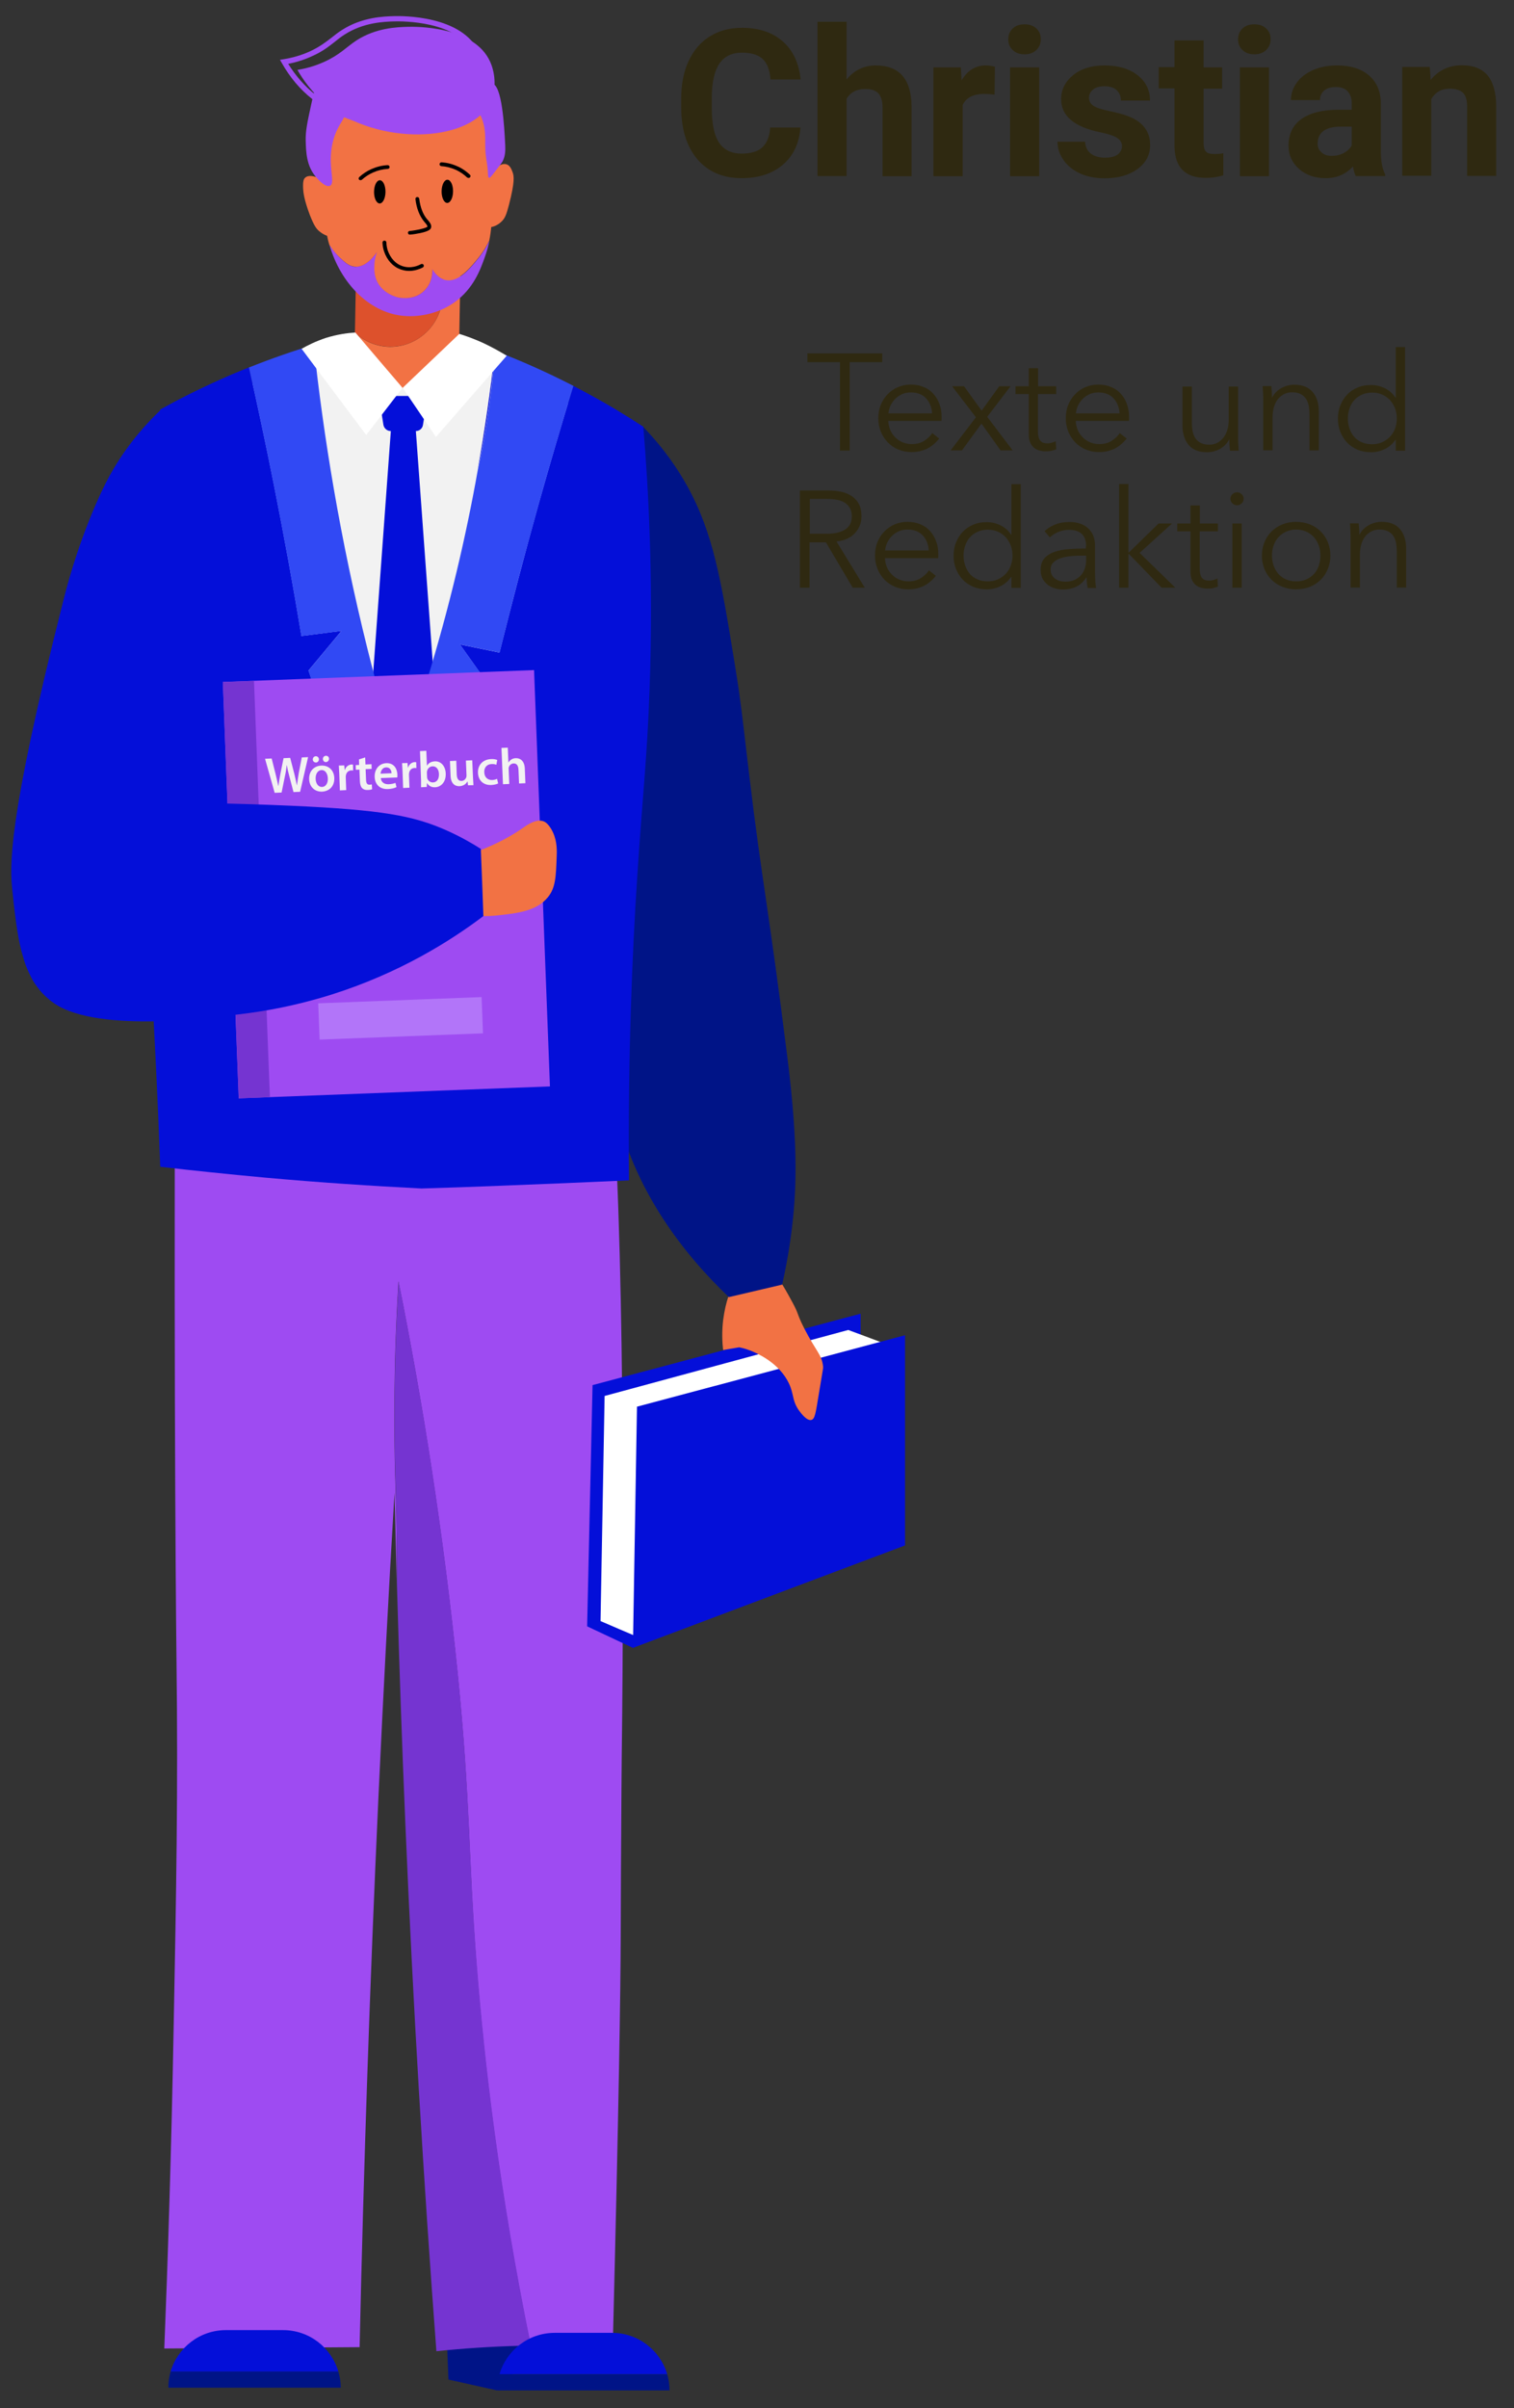 <?xml version="1.0" encoding="utf-8"?>
<!-- Generator: Adobe Illustrator 25.2.3, SVG Export Plug-In . SVG Version: 6.00 Build 0)  -->
<!DOCTYPE svg PUBLIC "-//W3C//DTD SVG 1.1//EN" "http://www.w3.org/Graphics/SVG/1.1/DTD/svg11.dtd">
<svg version="1.1" id="Chris" xmlns:x="http://ns.adobe.com/Extensibility/1.0/" xmlns:i="http://ns.adobe.com/AdobeIllustrator/10.0/" xmlns:graph="http://ns.adobe.com/Graphs/1.0/"
	 xmlns="http://www.w3.org/2000/svg" xmlns:xlink="http://www.w3.org/1999/xlink" x="0px" y="0px" viewBox="0 0 1005.4 1598.2"
	 style="enable-background:new 0 0 1005.4 1598.2;" xml:space="preserve">
<rect x="0" y="0" width="1005.4" height="1598.2" fill="#333333" stroke="none"/>
<style type="text/css">
	.st0{fill:#001487;}
	.st1{fill:#9E4BF2;}
	.st2{fill:#7534D1;}
	.st3{fill:#040FD9;}
	.st4{fill:#FFFFFF;}
	.st5{fill:#F27244;}
	.st6{fill:#DD512C;}
	.st7{fill:#F2F2F2;}
	.st8{fill:#3149F4;}
	.st9{fill:#B275F9;}
	.st10{enable-background:new    ;}
	.st11{fill:#2F2911;}
</style>
<g>
	<g>
		<path class="st0" d="M330,1586.5c-10.7-2.4-21.5-4.8-32.2-7.2c-0.6-14.9-1.2-29.8-1.8-44.7c19.7,8.9,39.4,17.9,59,26.8
			C346.7,1569.8,338.3,1578.2,330,1586.5z"/>
		<g>
			<path class="st1" d="M406.9,1557.9c4.1-162.7,5.2-237.1,5.3-273.1c0-9.7,0.3-77,0.5-98.6c0.1-12.5,0.2-25.5,0.4-39.7
				c0,0,2.7-231.1-3.5-369.4c-0.6-12.7-1.7-33.9-6.1-61.1c-4.1-25.1-7.6-46.8-17.2-74c-6.3-17.8-11.7-27.8-15.8-48.5
				c-2.8-14.4-3.6-26.5-3.8-34.6c-22.6,10-59.8,23.1-107.3,25c-55.6,2.3-99.2-11.7-123.4-21.5c-2.5,7.1-7.1,20.5-11.1,37.8
				c-8.3,36-8.5,64.7-8.6,76.7c-1,267.9,0.9,424.8,0.9,424.8c1.1,87-0.2,155.8-1.8,239.7c-1.6,88.2-4.1,162.6-6.3,217.3
				c43.2-0.3,86.5-0.6,129.7-0.9c2.7-119.5,6.8-241.2,12.5-364.9c3.2-68.1,6.7-135.4,10.7-202.1c0.5,20.3,1,40.7,1.5,61.2
				c0.1-22,0-42.4-0.7-60.3c-0.3-9.7-1.9-49.9,0-103.7c0.6-16,1.3-29,1.8-37.6c16,79.6,29.8,166.9,39.4,261.2
				c8.4,83.4,7,122.5,12.5,193.2c5,63.6,14.8,149.2,35.9,252.1c10.3,0,20.8,0.1,31.5,0.3C391.7,1557.4,399.4,1557.6,406.9,1557.9z"
				/>
			<path class="st2" d="M304.1,1111.6c-9.5-94.3-23.4-181.6-39.4-261.2c-0.5,8.5-1.2,21.6-1.8,37.6c-1.9,53.8-0.3,94,0,103.7
				c0.6,17.9,0.8,38.3,0.7,60.3c1.5,52.4,3.3,105.3,5.6,158.8c5.1,119.5,12,236.1,20.6,349.7c17.2-1.8,35.7-3.1,55.5-3.6
				c2.4-0.1,4.9-0.1,7.3-0.1c-21.1-102.9-30.9-188.5-35.9-252.1C311.1,1234.1,312.5,1195,304.1,1111.6z"/>
		</g>
		<g>
			<path class="st3" d="M188,1546.5h-38c-17.4,0-32,11.6-36.7,27.5h111.4C220,1558.1,205.4,1546.5,188,1546.5z"/>
			<path class="st0" d="M111.8,1584.7h114.5v0c0-3.7-0.6-7.3-1.6-10.7H113.3C112.3,1577.4,111.8,1581,111.8,1584.7L111.8,1584.7z"/>
		</g>
		<g>
			<path class="st3" d="M368.4,1548.3h38c17.4,0,32,11.6,36.7,27.5H331.7C336.3,1559.9,351,1548.3,368.4,1548.3z"/>
			<path class="st0" d="M444.6,1586.5H330.1v0c0-3.7,0.6-7.3,1.6-10.7h111.4C444.1,1579.2,444.6,1582.8,444.6,1586.5L444.6,1586.5z"
				/>
		</g>
	</g>
	<g>
		<path class="st3" d="M393.5,919.3c-1.2,53.4-2.4,106.7-3.6,160.1c60.5-22.7,121-45.3,181.6-68c0-46.5,0-93,0-139.5
			C512.1,887.7,452.8,903.5,393.5,919.3z"/>
		<path class="st3" d="M389.9,1079.4c10.1,4.8,20.3,9.5,30.4,14.3c4.2-3,8.3-6,12.5-8.9c-8.3-5.4-16.7-10.7-25-16.1
			C401.8,1072.2,395.9,1075.8,389.9,1079.4z"/>
		<path class="st4" d="M401.5,926.5c-0.9,49.8-1.8,99.6-2.7,149.4c8.3,3.6,16.7,7.2,25,10.7c51.9-22.7,103.7-45.3,155.6-68
			c4.2-41.7,8.3-83.5,12.5-125.2c-9.5-3.6-19.1-7.2-28.6-10.7C509.5,897.2,455.5,911.9,401.5,926.5z"/>
		<path class="st3" d="M423,933.6c-0.9,53.4-1.8,106.7-2.7,160.1c60.2-22.7,120.4-45.3,180.7-68c0-46.5,0-93,0-139.5
			C541.7,902,482.3,917.8,423,933.6z"/>
	</g>
	<g>
		<path class="st5" d="M526.4,864.7c4.2,7.7,2.6,7,7.7,17c8,15.6,11.7,17.3,12.5,25.4c0.1,1.2,0,0.6-2.9,18.4
			c-2,12.2-2.5,16.3-4.9,16.9c-3,0.8-6.9-4.5-8.1-6.1c-4.2-5.8-3.6-9.6-5.7-15.5c-5.3-14.5-20.1-21.5-23.4-23
			c-4.4-2.1-8.2-3.1-10.7-3.6c-3.6,0.6-7.2,1.2-10.7,1.8c-0.6-5.2-0.9-11.9,0-19.7c0.8-6.3,2.1-11.8,3.6-16.1
			c0.5-2.3,1.6-5.8,4.2-9.5c0.7-1,8.2-11,17-10.3C513.7,841.3,519.2,851.4,526.4,864.7z"/>
		<path class="st0" d="M426.6,282.8c14.9,15.3,24.1,29.6,29.6,39.5c17.5,31.4,22.7,63,31.4,116.4c1.6,9.7,3.2,20.5,3.3,21.4
			c2.5,17.9,4,32.6,6.8,55.6c8.4,70.6,12.3,83.4,25.2,186.3c7.6,60.9,5.9,90,2.6,116.3c-1.9,14.5-4.3,26.4-6.1,34.3
			c-11.8,2.8-23.6,5.5-35.4,8.3c-29.2-27.9-63.2-70.1-75.8-127.7c-5-23.1-4.8-40.3-4.9-51.9c-1.2-171.2-73.6-263.8-22-350.8
			C388.1,318.8,401.2,300.5,426.6,282.8z"/>
	</g>
	<g>
		<path class="st5" d="M293.9,196.1l1.2-65.5c7,6.5,11.3,15.7,11.1,26l-1.5,82.1c-0.3,19.1-16.1,34.4-35.2,34
			c-19.1-0.3-34.4-16.1-34-35.2l0.3-16.6c6,5.6,14,9.1,22.9,9.3C277.7,230.4,293.5,215.2,293.9,196.1z"/>
		<path class="st6" d="M272.1,121.3c8.9,0.2,16.9,3.7,22.9,9.3l-1.2,65.5c-0.3,19.1-16.1,34.4-35.2,34c-8.9-0.2-16.9-3.7-22.9-9.3
			l1.2-65.5C237.2,136.2,253,120.9,272.1,121.3z"/>
	</g>
	<g>
		<path class="st5" d="M333.2,146.9c2.2-2.2,3.1-4.5,4.8-11c4-15.5,3.3-19.1,2.4-21.6c-0.7-1.8-1.6-4.4-3.9-5.2
			c-2.6-0.9-6,0.7-8.7,4c0.7-1.8,12.6-32.8-6.7-58.8c-20.1-27-54.8-22.9-59.1-22.3c-4.2,0.6-33.2,5-48.3,32.2
			c-13.8,24.9-5.2,49.6-3.9,53.3c-0.7-0.2-4.8-1.7-7.1,0.4c-1.1,0.9-1.6,2.5-1.4,7.2c0.1,2.2,0.5,7.2,4.5,17.7
			c2.7,6.8,4.1,8.8,5.9,10.4c2,1.8,4.1,2.8,5.5,3.3c0.4,2,0.9,4.1,1.5,6c1.7,2.8,4.1,6,7.5,9c3.1,2.8,5.5,5,8.9,5.4
			c8.2,1,14.7-9,15.2-9.8c-0.8,2-1.7,5.1-1.8,8.9c-0.1,2.4-0.2,6.5,1.8,10.7c4.1,8.6,13.9,10.7,14.3,10.7c2.4,0.5,10.7,1.6,17-4.5
			c5.8-5.6,5.4-13.1,5.4-14.3c1.7,2.7,4.6,6.3,8.9,7.2c8.5,1.7,16.5-8.2,21.5-14.3c2.2-2.7,5-6.6,7.5-11.8c0.7-3.4,1.1-6.5,1.3-9
			C328.1,150.4,330.8,149.3,333.2,146.9z"/>
		<path class="st1" d="M296,185.9c-4.3-0.9-7.2-4.4-8.9-7.2c0.1,1.2,0.4,8.7-5.4,14.3c-6.2,6.1-14.6,4.9-17,4.5
			c-0.4-0.1-10.2-2.1-14.3-10.7c-2-4.2-1.9-8.3-1.8-10.7c0.1-3.8,1-6.9,1.8-8.9c-0.5,0.8-7,10.8-15.2,9.8c-3.4-0.4-5.9-2.6-8.9-5.4
			c-3.3-3-5.7-6.2-7.5-9c7.5,25.8,26.4,44.3,47.8,46.9c10.5,1.3,24.1-0.9,35.4-9c12.5-9,17.1-21.8,19.9-29.7c1.4-3.9,2.4-7.6,3.1-11
			c-2.5,5.2-5.3,9.1-7.5,11.8C312.5,177.8,304.5,187.6,296,185.9z"/>
	</g>
	<g>
		<ellipse transform="matrix(9.353491e-03 -1 1 9.353491e-03 167.281 422.807)" cx="297" cy="127" rx="7.7" ry="3.8"/>
		<path d="M311.2,118.1c0.3,0,0.7-0.1,0.9-0.4c0.5-0.5,0.5-1.3-0.1-1.8c-2.4-2.2-5-4.1-8-5.4c-3.4-1.6-7-2.5-10.7-2.8
			c-0.8,0-1.3,0.5-1.4,1.2c-0.1,0.7,0.5,1.3,1.2,1.4c3.4,0.2,6.7,1.1,9.8,2.5c2.7,1.3,5.1,2.9,7.3,5
			C310.6,118,310.9,118.1,311.2,118.1z"/>
	</g>
	<g>
		<ellipse transform="matrix(9.353491e-03 -1 1 9.353491e-03 122.43 378.345)" cx="252.2" cy="127.4" rx="7.7" ry="3.8"/>
		<path d="M239.4,119.6c0.3,0,0.6-0.1,0.9-0.3c2.2-2,4.7-3.6,7.4-4.8c3.1-1.4,6.4-2.2,9.8-2.4c0.7,0,1.3-0.6,1.2-1.3
			c0-0.7-0.6-1.2-1.3-1.2c-3.7,0.2-7.3,1.1-10.7,2.6c-3,1.3-5.7,3.1-8.1,5.3c-0.5,0.5-0.6,1.3-0.1,1.8
			C238.7,119.4,239.1,119.6,239.4,119.6z"/>
	</g>
	<path d="M267,179.1c-0.3-0.1-0.7-0.2-1-0.3c-5-1.8-8.9-6-10.9-11.8c-0.7-1.9-1-4-1.1-6c0-0.7,0.5-1.3,1.3-1.3
		c0.7,0,1.3,0.5,1.3,1.3c0,1.8,0.4,3.6,0.9,5.3c1.8,5,5.1,8.7,9.4,10.2c6,2.2,11.2-0.4,12.7-1.2c0.6-0.3,1.4-0.1,1.7,0.5
		c0.3,0.6,0.1,1.4-0.5,1.7C279.2,178.3,273.5,181.1,267,179.1z"/>
	<path class="st1" d="M317.5,71.4c0.1,4.4,1.8,3.9,3.6,10.7c2.1,8.4,0.3,13.1,1.8,23.3c0.3,1.8,0.5,2.7,0.8,5.2
		c0.5,4.8,0.2,7.1,1,7.4c0.6,0.2,1.4-0.7,3.6-3.6c3.4-4.3,5-6.5,5.4-7.2c2-3.8,1.9-7.6,1.8-10.7c-0.6-12.5-2.1-40.6-8.9-41.1
		C322.5,55,317.2,63.8,317.5,71.4z"/>
	<path class="st1" d="M229.8,69.7c1.7,8.5-5.7,11.2-8.9,25c-3.6,15.4,2.2,26.9-1.8,28.6c-3,1.3-7.9-4.2-8.9-5.4
		c-6.9-7.6-7-17.5-7.2-25c-0.1-6.1,1.1-11.8,3.6-23.3c2.6-12.3,4-13.7,5.4-14.3C217.2,53.1,227.9,60.6,229.8,69.7z"/>
	<path class="st1" d="M217.3,69.7c33.8,26.8,92.6,25.2,107.3,0c5.5-9.3,4.4-21,0.9-28.7c-10.8-24.1-50.4-23.3-54.6-23.2
		c-7.5,0.2-21.1,0.7-34,8.9c-6.9,4.5-11.1,9.6-21.5,14.3c-7.2,3.3-13.6,4.7-17.9,5.4C200.8,52.1,206.9,61.5,217.3,69.7z"/>
	<path class="st1" d="M268.2,85.6c-22,0-45-7.3-60.9-19.9l0,0c-8.1-6.4-14.8-14.4-20.1-23.8l-1.3-2.2l2.5-0.4
		c6.1-1,11.9-2.7,17.4-5.2c6.5-3,10.6-6.2,14.5-9.2c2.1-1.7,4.3-3.4,6.8-5c13.3-8.5,27.3-9,34.9-9.2c4.6-0.1,45.1-0.7,56.2,24.2
		c3.4,7.5,5.1,19.9-1,30.3c-5.5,9.3-16.8,16-32.1,18.9C279.7,85.1,274,85.6,268.2,85.6z M209.5,62.9c22.4,17.7,53.8,21.6,75,17.7
		c14.2-2.7,24.7-8.8,29.6-17.2c5.4-9.2,3.8-20.4,0.8-27.1c-10.2-22.8-48.6-22.2-52.9-22.1c-7.2,0.2-20.6,0.7-33.1,8.7
		c-2.4,1.5-4.4,3.1-6.5,4.8c-4.1,3.2-8.2,6.5-15.2,9.6c-5,2.3-10.3,4-15.8,5.1C196.4,50.4,202.4,57.3,209.5,62.9L209.5,62.9z"/>
	<path d="M275.7,155.3c1.1-0.2,2.2-0.4,3.3-0.6c5.7-1.2,6.8-2.4,7.2-3.4c0.7-2-0.9-3.8-2.1-5.3l-0.5-0.5c-2.8-3.4-4.5-7.9-5.2-13.6
		c-0.1-0.7-0.7-1.2-1.4-1.1c-0.7,0-1.2,0.7-1.1,1.4c0.7,6.1,2.7,11.1,5.7,14.8l0.5,0.6c0.8,0.9,1.9,2.2,1.7,2.9c0,0,0,0,0,0
		c0,0-0.8,0.8-5.4,1.8c-2.1,0.4-4.2,0.8-6.4,1c-0.7,0.1-1.2,0.7-1.1,1.3c0.1,0.7,0.7,1.2,1.3,1.1
		C273.5,155.6,274.6,155.5,275.7,155.3z"/>
	<path class="st7" d="M147.5,620.6c21.4,8,48.5,15.8,80.5,19.7c59,7.2,108.1-2,139.5-10.7c7.8-118.1,15.5-236.1,23.3-354.2
		c-25-13.7-50.1-27.4-75.1-41.1c-16.1,7.8-32.2,15.5-48.3,23.3c-18.5-7.8-37-15.5-55.5-23.3c-25.6,11.9-51.3,23.8-76.9,35.8
		C139.2,386.9,143.4,503.7,147.5,620.6z"/>
	<g>
		<path class="st3" d="M276.1,286.1h-16.6c-2.4,0-4.5-1.8-4.9-4.2l-2.1-13.4c-0.5-3,1.9-5.7,4.9-5.7h20.7c3,0,5.3,2.7,4.9,5.7
			l-2.1,13.4C280.6,284.3,278.6,286.1,276.1,286.1z"/>
		<path class="st3" d="M293.8,527.6c-8.8,10.1-17.6,20.3-26.4,30.4c-8.5-10.1-17-20.3-25.5-30.4c6-81.7,11.9-163.4,17.9-245.1h16.1
			L293.8,527.6z"/>
	</g>
	<g>
		<path class="st3" d="M317.1,312.4c6.6-30.2,9.7-56.6,11.3-77.3C325.7,259.3,322,285.2,317.1,312.4z"/>
		<path class="st3" d="M431.4,456.6c2.6-73.6-0.9-133.8-4.2-173.4c-11.5-7.5-24-15.1-37.8-22.5c-2.8-1.5-5.6-3-8.3-4.4
			c-0.1-0.1-0.3-0.1-0.4-0.2c-7.8,25.5-15.5,51.6-23,78.3c-9.4,33.6-18,66.6-26,98.7c-8.8-1.8-17.5-3.6-26.3-5.4
			c6.6,9.3,13.2,18.6,19.8,27.9c-17.3,34.5-34.5,69.5-51.6,105.1c-2.6,5.3-5.1,10.6-7.6,15.9c4.6,70.7,9.2,141.5,13.9,212.2
			c17.2-0.5,34.5-1.1,51.9-1.8c28.8-1.1,57.4-2.3,85.9-3.6c-0.8-84.4,2.3-152.8,5.4-200.3C426.5,529.6,429.7,504.8,431.4,456.6z"/>
		<path class="st8" d="M325.3,455.6c-6.6-9.3-13.2-18.6-19.8-27.9c8.8,1.8,17.5,3.6,26.3,5.4c7.9-32.2,16.6-65.1,26-98.7
			c7.5-26.8,15.2-52.9,23-78.3c-18.3-9.4-35.8-17.1-52-23.2c-0.1,0.7-0.2,1.5-0.3,2.2c-1.6,20.8-4.7,47.2-11.3,77.3
			c-3.8,21.4-8.4,43.7-13.9,66.7c-12.1,50.6-26.5,96.1-41.1,135.9c1.3,20.5,2.7,41,4,61.5c2.5-5.3,5-10.6,7.6-15.9
			C290.8,525.1,308,490.1,325.3,455.6z"/>
	</g>
	<g>
		<path class="st3" d="M204.9,445c7.3-8.8,14.6-17.5,21.9-26.3c-8.9,1.1-17.7,2.3-26.6,3.4c-5.4-32.7-11.5-66.2-18.3-100.4
			c-5.3-26.6-10.8-52.5-16.5-77.9c-3.6,1.5-7.3,2.9-11,4.5c-2.8,1.2-5.7,2.5-8.6,3.8c-14.3,6.4-27.4,13-39.4,19.7
			c-13.6,72.5-16.7,131.8-17,172.6c-0.5,67.3,6.3,106.4,13.4,247.7c1.8,35,2.9,63.7,3.6,82.3c22.7,2.6,46,5,69.8,7.2
			c35.6,3.2,70.2,5.5,103.7,7.2c2.3-54.1,4.6-108.1,6.9-162.2c-12.9-22-25.9-46.3-38.5-72.8C230,514.9,215.8,478.3,204.9,445z"/>
		<path class="st8" d="M244.1,431c-18.3-73.5-29.3-141.7-35.8-202.1c-13.5,4-27.9,9-43,15c5.7,25.4,11.2,51.3,16.5,77.9
			c6.8,34.2,12.9,67.7,18.3,100.4c8.9-1.1,17.7-2.3,26.6-3.4c-7.3,8.8-14.6,17.5-21.9,26.3c10.9,33.3,25.1,69.9,43.4,108.7
			c12.6,26.5,25.6,50.8,38.5,72.8c0.7-16.3,1.4-32.6,2.1-48.9C272.9,533.6,257.5,484.6,244.1,431z"/>
	</g>
	<g>
		
			<rect x="153.2" y="448.7" transform="matrix(0.999 -3.813000e-02 3.813000e-02 0.999 -22.195 10.214)" class="st1" width="206.9" height="276.6"/>
		
			<rect x="211.8" y="664" transform="matrix(0.999 -3.813000e-02 3.813000e-02 0.999 -25.584 10.639)" class="st9" width="108.6" height="24.1"/>
		
			<rect x="153.3" y="452.3" transform="matrix(0.999 -3.813000e-02 3.813000e-02 0.999 -22.398 6.668)" class="st2" width="20.7" height="276.6"/>
		<g>
			<path class="st7" d="M182.4,526.2l-6.4-22.6l4.4-0.2l2.6,10.3c0.7,2.8,1.3,5.6,1.8,7.9l0.1,0c0.3-2.4,0.8-5.1,1.3-8l2.1-10.4
				l4.4-0.2l2.7,10.4c0.7,2.7,1.2,5.2,1.7,7.7l0.1,0c0.3-2.5,0.8-5.2,1.2-8l2-10.4l4.2-0.2l-5.3,23l-4.4,0.2l-2.8-10.6
				c-0.7-2.6-1.2-4.7-1.6-7.2l-0.1,0c-0.3,2.5-0.6,4.7-1.2,7.3l-2.2,10.8L182.4,526.2z"/>
			<path class="st7" d="M222,516.3c0.2,6.1-3.9,8.9-8.1,9.1c-4.6,0.2-8.4-2.9-8.6-8.2c-0.2-5.4,3.2-8.9,8.2-9.1
				C218.4,508,221.8,511.3,222,516.3z M207.7,504.1c0-1.2,0.8-2.1,2-2.2c1.1,0,2,0.8,2.1,2c0,1.1-0.8,2.1-1.9,2.2
				C208.7,506.1,207.7,505.2,207.7,504.1z M209.6,516.9c0.1,3.2,1.8,5.5,4.3,5.4c2.4-0.1,4-2.5,3.8-5.8c-0.1-2.6-1.4-5.5-4.2-5.4
				C210.6,511.3,209.5,514.2,209.6,516.9z M214.4,503.8c0-1.2,0.8-2.1,2-2.2c1.2,0,2.1,0.8,2.1,2c0,1.1-0.8,2.1-2,2.2
				C215.4,505.9,214.5,505,214.4,503.8z"/>
			<path class="st7" d="M225.3,513.4c-0.1-2.2-0.2-3.8-0.3-5.3l3.6-0.1l0.3,3.1l0.1,0c0.7-2.4,2.6-3.6,4.4-3.7c0.4,0,0.6,0,1,0.1
				l0.1,3.9c-0.4-0.1-0.7-0.1-1.2-0.1c-2,0.1-3.3,1.4-3.6,3.3c-0.1,0.4-0.1,0.8-0.1,1.3l0.3,8.5l-4.2,0.2L225.3,513.4z"/>
			<path class="st7" d="M242.5,502.7l0.2,4.7l4-0.2l0.1,3.1l-4,0.2l0.3,7.3c0.1,2,0.7,3,2.2,3c0.7,0,1.2-0.1,1.6-0.2l0.2,3.2
				c-0.6,0.3-1.7,0.5-3,0.5c-1.5,0.1-2.8-0.4-3.6-1.2c-0.9-0.9-1.4-2.4-1.5-4.6l-0.3-7.7l-2.4,0.1l-0.1-3.1l2.3-0.1l-0.1-3.7
				L242.5,502.7z"/>
			<path class="st7" d="M252.9,516.4c0.2,3,2.6,4.2,5.2,4.1c1.9-0.1,3.3-0.4,4.5-0.9l0.7,2.8c-1.4,0.7-3.3,1.2-5.7,1.3
				c-5.3,0.2-8.6-3-8.8-8c-0.2-4.5,2.4-8.9,7.7-9.2c5.4-0.2,7.3,4.1,7.4,7.7c0,0.8,0,1.4-0.1,1.8L252.9,516.4z M260,513.2
				c0-1.5-0.8-4-3.6-3.9c-2.6,0.1-3.5,2.5-3.7,4.2L260,513.2z"/>
			<path class="st7" d="M267.3,511.8c-0.1-2.2-0.2-3.8-0.3-5.3l3.6-0.1l0.3,3.1l0.1,0c0.7-2.4,2.6-3.6,4.4-3.7c0.4,0,0.6,0,1,0.1
				l0.1,3.9c-0.4-0.1-0.7-0.1-1.2-0.1c-2,0.1-3.3,1.4-3.6,3.3c-0.1,0.4-0.1,0.8-0.1,1.3l0.3,8.5l-4.2,0.2L267.3,511.8z"/>
			<path class="st7" d="M279.6,522.5c0-1.1,0-2.9,0-4.6l-0.7-19.4l4.2-0.2l0.4,9.8l0.1,0c0.9-1.6,2.7-2.7,5.2-2.8
				c4-0.2,7,3.1,7.2,8.1c0.2,5.9-3.4,9-7.1,9.1c-2.1,0.1-4-0.7-5.3-2.7l-0.1,0l-0.1,2.5L279.6,522.5z M283.6,515.5
				c0,0.3,0.1,0.7,0.1,1c0.5,1.7,2,2.8,3.8,2.8c2.6-0.1,4.1-2.2,4-5.6c-0.1-2.9-1.6-5.2-4.3-5.1c-1.7,0.1-3.2,1.3-3.6,3.2
				c-0.1,0.3-0.1,0.7-0.1,1.1L283.6,515.5z"/>
			<path class="st7" d="M314.1,516.2c0.1,2,0.2,3.6,0.3,4.9l-3.6,0.1l-0.3-2.5l-0.1,0c-0.7,1.2-2.2,2.9-5.2,3.1c-3,0.1-5.8-1.6-6-7
				l-0.4-9.7l4.2-0.2l0.3,9c0.1,2.7,1,4.5,3.2,4.4c1.7-0.1,2.7-1.3,3.1-2.3c0.1-0.4,0.2-0.8,0.2-1.3l-0.4-9.9l4.2-0.2L314.1,516.2z"
				/>
			<path class="st7" d="M330.8,520c-0.8,0.4-2.5,0.9-4.6,1c-5.2,0.2-8.6-3-8.8-8.1c-0.2-4.9,3-8.9,8.8-9.1c1.5-0.1,3.1,0.2,4,0.6
				l-0.6,3.2c-0.7-0.3-1.7-0.6-3.2-0.5c-3.2,0.1-5,2.5-4.8,5.5c0.1,3.4,2.4,5.2,5.3,5.1c1.4-0.1,2.4-0.4,3.2-0.8L330.8,520z"/>
			<path class="st7" d="M333,496.4l4.2-0.2l0.4,9.8l0.1,0c0.5-0.8,1.2-1.5,2-2c0.8-0.5,1.8-0.8,2.8-0.8c2.8-0.1,5.8,1.6,6,6.9
				l0.4,9.7l-4.2,0.2l-0.4-9.2c-0.1-2.4-1-4.2-3.3-4.1c-1.6,0.1-2.7,1.2-3.1,2.5c-0.1,0.4-0.2,0.8-0.1,1.3l0.4,9.8l-4.2,0.2
				L333,496.4z"/>
		</g>
	</g>
	<g>
		<path class="st5" d="M314.7,566c15.5-5.8,25.5-11.6,32.1-16.2c3-2.1,9.3-6.7,14.4-4.6c0.7,0.3,2.5,1.2,4.7,4.8
			c3.9,6.4,4,13.3,3.8,18c-0.5,14.1-0.8,21.2-5.8,27.4c-7.5,9.3-20.2,10.7-33.1,12.1c-7.1,0.8-13.1,0.5-17.2,0.2
			c-3.4,0.2-14,0.3-17.9-5.7C290.8,594.7,296.8,578.5,314.7,566z"/>
		<path class="st3" d="M319.3,563.4c-5.2-3.3-13.1-8-23.3-12.5c-21.8-9.6-42.8-13.4-102-16.1c-16.2-0.7-36.8-1.5-60.8-1.8
			c1.4-7.2,3.4-17.7,5.4-30.4c5.8-37,9.6-70.4,8.9-84.1c-3.4-66.7-33.8-132.6-40.5-146.7c-8.8,8.3-20.8,21.2-31.5,39.2
			c-3.5,5.9-7.1,12.7-12,24c-13.2,30.6-19.6,56.3-21.6,64.3C4.5,546.7,6.6,575.4,8.2,591c1.1,10.6,2.2,20.8,3.9,30.2
			c0,0.1,0,0.2,0,0.2c0.5,2.6,1,5.2,1.6,7.7c0,0.1,0.1,0.3,0.1,0.4c0.3,1.2,0.6,2.5,1,3.7c0,0,0,0,0,0c0.3,1.2,0.7,2.3,1,3.4
			c0,0.2,0.1,0.3,0.1,0.5c0.4,1.1,0.7,2.2,1.1,3.3c0,0.1,0.1,0.2,0.1,0.3c0.4,1,0.8,2,1.2,2.9c0.1,0.1,0.1,0.3,0.2,0.4
			c0.4,1,0.9,2,1.4,3c0.1,0.2,0.2,0.3,0.2,0.5c0.4,0.9,0.9,1.7,1.4,2.6c0.1,0.1,0.1,0.3,0.2,0.4c0.5,0.9,1.1,1.8,1.7,2.7
			c0.1,0.2,0.2,0.3,0.4,0.5c0.5,0.8,1.1,1.6,1.7,2.3c0.1,0.1,0.2,0.2,0.2,0.3c0.6,0.8,1.3,1.6,2,2.4c0.2,0.2,0.3,0.3,0.5,0.5
			c0.7,0.7,1.3,1.4,2.1,2.1c0.1,0.1,0.1,0.1,0.2,0.2c0.8,0.7,1.6,1.4,2.4,2.1c0.2,0.2,0.4,0.3,0.6,0.5c0,0,1.3,1,2.6,1.9
			c30.1,20.6,113.2,8.2,113.2,8.2c20.2-1.8,44.6-5.8,71.5-14.3c44.6-14.2,78.1-35.2,100.2-51.9C320.5,593.2,319.9,578.3,319.3,563.4
			z"/>
	</g>
	<g>
		<path class="st4" d="M200.3,231.5c14.3,19.1,28.6,38.2,42.9,57.2c8-10.4,16.1-20.9,24.1-31.3c-10.4-12.2-20.9-24.4-31.3-36.7
			c-5.2,0.3-12,1.2-19.7,3.6C209.8,226.5,204.4,229.1,200.3,231.5z"/>
		<path class="st4" d="M336.5,236.1c-15.7,18-31.4,35.9-47,53.9c-7.4-10.9-14.7-21.7-22.1-32.6c12.5-11.9,25-23.8,37.6-35.8
			c4.9,1.5,10.3,3.5,16,6.1C326.9,230.5,332.1,233.4,336.5,236.1z"/>
	</g>
</g>
<g transform="matrix(1,0,0,1,-585.129,-1890.65)">
	<g class="st10">
		<path class="st11" d="M1116.7,1975.2c-0.8,10.4-4.6,18.7-11.6,24.7c-7,6-16.1,9-27.5,9c-12.4,0-22.2-4.2-29.4-12.6
			c-7.1-8.4-10.7-19.9-10.7-34.5v-5.9c0-9.3,1.6-17.6,4.9-24.7c3.3-7.1,8-12.6,14.1-16.4c6.1-3.8,13.2-5.7,21.3-5.7
			c11.2,0,20.2,3,27.1,9c6.8,6,10.8,14.4,11.9,25.3h-20c-0.5-6.3-2.2-10.8-5.2-13.6c-3-2.8-7.6-4.2-13.7-4.2c-6.7,0-11.7,2.4-15,7.2
			c-3.3,4.8-5,12.2-5.1,22.2v7.3c0,10.5,1.6,18.2,4.8,23c3.2,4.8,8.2,7.3,15,7.3c6.2,0,10.8-1.4,13.8-4.2c3-2.8,4.8-7.2,5.2-13.1
			H1116.7z"/>
		<path class="st11" d="M1147.4,1943.3c5.1-6.1,11.5-9.2,19.3-9.2c15.7,0,23.6,9.1,23.8,27.3v46.2h-19.3v-45.7
			c0-4.1-0.9-7.2-2.7-9.2c-1.8-2-4.7-3-8.9-3c-5.6,0-9.7,2.2-12.3,6.5v51.3h-19.3v-102.4h19.3V1943.3z"/>
		<path class="st11" d="M1245.6,1953.5c-2.6-0.4-4.9-0.5-6.9-0.5c-7.3,0-12.1,2.5-14.3,7.4v47.2H1205v-72.2h18.2l0.5,8.6
			c3.9-6.6,9.2-9.9,16.1-9.9c2.1,0,4.1,0.3,6,0.9L1245.6,1953.5z"/>
		<path class="st11" d="M1254.7,1916.7c0-2.9,1-5.3,2.9-7.1c1.9-1.9,4.6-2.8,7.9-2.8c3.3,0,5.9,0.9,7.9,2.8s2.9,4.2,2.9,7.1
			c0,2.9-1,5.3-3,7.2c-2,1.9-4.6,2.8-7.8,2.8s-5.9-0.9-7.8-2.8C1255.7,1922.1,1254.7,1919.7,1254.7,1916.7z M1275.2,2007.6h-19.3
			v-72.2h19.3V2007.6z"/>
		<path class="st11" d="M1330.2,1987.6c0-2.4-1.2-4.2-3.5-5.6c-2.3-1.4-6.1-2.6-11.2-3.6c-17.2-3.6-25.7-10.9-25.7-21.9
			c0-6.4,2.7-11.7,8-16c5.3-4.3,12.3-6.4,20.8-6.4c9.2,0,16.5,2.2,22,6.5c5.5,4.3,8.2,9.9,8.2,16.8h-19.3c0-2.8-0.9-5-2.7-6.8
			c-1.8-1.8-4.6-2.7-8.3-2.7c-3.2,0-5.8,0.7-7.5,2.2c-1.8,1.5-2.7,3.3-2.7,5.6c0,2.1,1,3.9,3,5.2c2,1.3,5.4,2.4,10.2,3.4
			c4.8,1,8.8,2,12.1,3.2c10.2,3.7,15.3,10.2,15.3,19.4c0,6.6-2.8,11.9-8.5,16c-5.6,4.1-12.9,6.1-21.9,6.1c-6,0-11.4-1.1-16.1-3.2
			c-4.7-2.2-8.4-5.1-11-8.9c-2.7-3.8-4-7.8-4-12.2h18.3c0.2,3.4,1.4,6,3.8,7.9c2.4,1.8,5.5,2.7,9.5,2.7c3.7,0,6.5-0.7,8.4-2.1
			C1329.2,1991.7,1330.2,1989.9,1330.2,1987.6z"/>
		<path class="st11" d="M1384.4,1917.7v17.7h12.3v14.1h-12.3v36c0,2.7,0.5,4.6,1.5,5.7c1,1.2,3,1.7,5.9,1.7c2.1,0,4-0.2,5.7-0.5
			v14.6c-3.8,1.2-7.7,1.7-11.7,1.7c-13.5,0-20.4-6.8-20.7-20.5v-38.9h-10.5v-14.1h10.5v-17.7H1384.4z"/>
		<path class="st11" d="M1407.3,1916.7c0-2.9,1-5.3,2.9-7.1c1.9-1.9,4.6-2.8,7.9-2.8c3.3,0,5.9,0.9,7.9,2.8s2.9,4.2,2.9,7.1
			c0,2.9-1,5.3-3,7.2c-2,1.9-4.6,2.8-7.8,2.8s-5.9-0.9-7.8-2.8C1408.3,1922.1,1407.3,1919.7,1407.3,1916.7z M1427.8,2007.6h-19.3
			v-72.2h19.3V2007.6z"/>
		<path class="st11" d="M1485.5,2007.6c-0.9-1.7-1.5-3.9-1.9-6.5c-4.7,5.2-10.7,7.8-18.2,7.8c-7.1,0-12.9-2-17.6-6.1
			c-4.6-4.1-7-9.2-7-15.5c0-7.6,2.8-13.5,8.5-17.6c5.7-4.1,13.9-6.2,24.6-6.2h8.9v-4.1c0-3.3-0.9-6-2.6-8c-1.7-2-4.4-3-8.1-3
			c-3.2,0-5.8,0.8-7.6,2.3c-1.8,1.6-2.8,3.7-2.8,6.4h-19.3c0-4.2,1.3-8,3.9-11.6c2.6-3.6,6.2-6.3,10.9-8.4c4.7-2,10-3,15.9-3
			c8.9,0,16,2.2,21.2,6.7c5.2,4.5,7.8,10.7,7.8,18.8v31.3c0,6.8,1,12,2.9,15.5v1.1H1485.5z M1469.6,1994.1c2.8,0,5.5-0.6,7.9-1.9
			c2.4-1.3,4.2-3,5.3-5.1v-12.4h-7.2c-9.6,0-14.8,3.3-15.4,10l-0.1,1.1c0,2.4,0.8,4.4,2.5,5.9
			C1464.3,1993.4,1466.6,1994.1,1469.6,1994.1z"/>
		<path class="st11" d="M1534.6,1935.4l0.6,8.3c5.2-6.4,12.1-9.7,20.7-9.7c7.6,0,13.3,2.2,17.1,6.7c3.7,4.5,5.6,11.2,5.7,20.1v46.6
			h-19.3v-46.2c0-4.1-0.9-7.1-2.7-8.9c-1.8-1.8-4.7-2.8-8.9-2.8c-5.4,0-9.5,2.3-12.2,6.9v50.9h-19.3v-72.2H1534.6z"/>
	</g>
	<g class="st10">
		<path class="st11" d="M1149.5,2189.7h-6.6V2131h-21.6v-5.8h49.7v5.8h-21.6V2189.7z"/>
	</g>
	<g class="st10">
		<path class="st11" d="M1210.4,2167.1c0,0.4,0,0.9,0,1.4s0,1-0.1,1.5H1175c0.1,2.1,0.5,4.1,1.3,6c0.8,1.9,1.9,3.5,3.3,4.9
			c1.4,1.4,3,2.5,4.9,3.3c1.9,0.8,3.9,1.2,6.1,1.2c3.2,0,6-0.7,8.3-2.2c2.3-1.5,4.1-3.2,5.3-5.1l4.6,3.6c-2.5,3.2-5.4,5.5-8.4,6.9
			c-3.1,1.4-6.4,2.1-9.9,2.1c-3.2,0-6.1-0.6-8.8-1.7c-2.7-1.1-5-2.7-7-4.7c-1.9-2-3.5-4.4-4.6-7.1c-1.1-2.7-1.7-5.7-1.7-8.9
			c0-3.2,0.5-6.2,1.6-8.9s2.6-5.1,4.6-7.1c1.9-2,4.2-3.6,6.8-4.7c2.6-1.1,5.4-1.7,8.5-1.7c3.3,0,6.3,0.6,8.8,1.7
			c2.6,1.1,4.7,2.6,6.4,4.6c1.7,1.9,3,4.1,3.9,6.7C1210,2161.4,1210.4,2164.2,1210.4,2167.1z M1204.1,2165.1c-0.2-4-1.5-7.3-3.9-10
			c-2.4-2.6-5.8-4-10.2-4c-2.1,0-4,0.4-5.7,1.1c-1.8,0.8-3.3,1.8-4.6,3.1c-1.3,1.3-2.4,2.8-3.2,4.5c-0.8,1.7-1.2,3.4-1.4,5.2H1204.1
			z"/>
	</g>
	<g class="st10">
		<path class="st11" d="M1233.2,2167.6l-15.8-20.6h7.9l11.7,16.2l11.7-16.2h7.5l-15.5,20.3l16.9,22.3h-8l-12.7-17.8l-13,17.8h-7.5
			L1233.2,2167.6z"/>
	</g>
	<g>
		<path class="st11" d="M1286.4,2152.2h-12v24.9c0,1.6,0.2,2.9,0.5,3.9c0.3,1,0.7,1.8,1.3,2.4c0.6,0.6,1.3,1,2,1.2
			c0.8,0.2,1.6,0.3,2.6,0.3c0.8,0,1.7-0.1,2.7-0.4c0.9-0.2,1.8-0.6,2.7-1l0.3,5.4c-1.1,0.4-2.2,0.7-3.4,1c-1.2,0.2-2.5,0.3-3.9,0.3
			c-1.2,0-2.4-0.2-3.6-0.5c-1.3-0.3-2.5-0.9-3.6-1.7c-1.1-0.9-2-2-2.7-3.5c-0.7-1.5-1-3.4-1-5.7v-26.6h-8.8v-5.2h8.8v-12h6.2v12h12
			V2152.2z"/>
		<path class="st11" d="M1334.9,2167.1c0,0.4,0,0.9,0,1.4s0,1-0.1,1.5h-35.3c0.1,2.1,0.5,4.1,1.3,6c0.8,1.9,1.9,3.5,3.3,4.9
			c1.4,1.4,3,2.5,4.9,3.3c1.9,0.8,3.9,1.2,6.1,1.2c3.2,0,6-0.7,8.3-2.2c2.3-1.5,4.1-3.2,5.3-5.1l4.6,3.6c-2.5,3.2-5.4,5.5-8.4,6.9
			s-6.4,2.1-9.9,2.1c-3.2,0-6.1-0.6-8.8-1.7c-2.7-1.1-5-2.7-7-4.7c-1.9-2-3.5-4.4-4.6-7.1c-1.1-2.7-1.7-5.7-1.7-8.9
			c0-3.2,0.5-6.2,1.6-8.9c1.1-2.7,2.6-5.1,4.6-7.1c1.9-2,4.2-3.6,6.8-4.7c2.6-1.1,5.4-1.7,8.5-1.7c3.3,0,6.3,0.6,8.8,1.7
			c2.6,1.1,4.7,2.6,6.4,4.6c1.7,1.9,3,4.1,3.9,6.7C1334.4,2161.4,1334.9,2164.2,1334.9,2167.1z M1328.6,2165.1
			c-0.2-4-1.5-7.3-3.9-10c-2.4-2.6-5.8-4-10.2-4c-2.1,0-4,0.4-5.7,1.1c-1.8,0.8-3.3,1.8-4.6,3.1c-1.3,1.3-2.4,2.8-3.2,4.5
			c-0.8,1.7-1.2,3.4-1.4,5.2H1328.6z"/>
		<path class="st11" d="M1401.9,2189.7c-0.1-1.2-0.2-2.4-0.3-3.8c-0.1-1.4-0.1-2.6-0.1-3.5h-0.2c-1.2,2.5-3.2,4.5-5.9,6.1
			c-2.7,1.5-5.6,2.3-8.7,2.3c-5.4,0-9.5-1.6-12.2-4.8c-2.7-3.2-4.1-7.5-4.1-12.7v-26.1h6.2v23.6c0,2.2,0.2,4.3,0.5,6.1
			c0.4,1.8,1,3.4,1.9,4.7c0.9,1.3,2.1,2.3,3.6,3.1c1.5,0.7,3.4,1.1,5.6,1.1c1.6,0,3.2-0.3,4.8-1c1.5-0.7,2.9-1.7,4.1-3.1
			c1.2-1.4,2.2-3.1,2.9-5.2c0.7-2.1,1.1-4.6,1.1-7.4v-21.9h6.2v33.2c0,1.2,0,2.6,0.1,4.5c0.1,1.8,0.2,3.5,0.3,4.9H1401.9z"/>
		<path class="st11" d="M1429.4,2147.1c0.1,1.2,0.2,2.4,0.3,3.8c0.1,1.4,0.1,2.6,0.1,3.5h0.2c1.2-2.5,3.2-4.5,5.9-6.1
			c2.7-1.5,5.6-2.3,8.7-2.3c5.4,0,9.5,1.6,12.2,4.8c2.7,3.2,4.1,7.5,4.1,12.7v26.1h-6.2v-23.6c0-2.2-0.2-4.3-0.5-6.1
			c-0.4-1.8-1-3.4-1.9-4.7c-0.9-1.3-2.1-2.3-3.6-3.1c-1.5-0.7-3.4-1.1-5.6-1.1c-1.6,0-3.2,0.3-4.8,1c-1.5,0.7-2.9,1.7-4.1,3
			c-1.2,1.4-2.2,3.1-2.9,5.2c-0.7,2.1-1.1,4.6-1.1,7.4v21.9h-6.2v-33.2c0-1.2,0-2.6-0.1-4.5c-0.1-1.8-0.2-3.5-0.3-4.9H1429.4z"/>
		<path class="st11" d="M1511.8,2182.5c-1.8,2.7-4.2,4.8-7.1,6.2s-5.9,2.1-9,2.1c-3.3,0-6.4-0.6-9.1-1.7c-2.7-1.2-5-2.7-6.9-4.7
			c-1.9-2-3.4-4.4-4.5-7.1c-1.1-2.7-1.6-5.7-1.6-8.8s0.5-6.1,1.6-8.8c1.1-2.7,2.6-5.1,4.5-7.1s4.2-3.6,6.9-4.7
			c2.7-1.2,5.7-1.7,9.1-1.7c3.1,0,6.1,0.7,9,2.1c2.9,1.4,5.3,3.5,7.1,6.3h0.2v-33.6h6.2v68.8h-6.2v-7.2H1511.8z M1480.2,2168.4
			c0,2.4,0.4,4.6,1.1,6.7c0.7,2.1,1.8,3.9,3.1,5.5c1.4,1.5,3,2.8,5.1,3.6c2,0.9,4.3,1.3,6.8,1.3c2.4,0,4.6-0.4,6.6-1.3
			c2-0.9,3.7-2.1,5.2-3.6c1.5-1.5,2.6-3.3,3.4-5.4c0.8-2.1,1.2-4.4,1.2-6.8c0-2.4-0.4-4.7-1.2-6.8c-0.8-2.1-2-3.9-3.4-5.5
			c-1.5-1.5-3.2-2.8-5.2-3.6c-2-0.9-4.2-1.3-6.6-1.3c-2.5,0-4.8,0.5-6.8,1.4c-2,0.9-3.7,2.1-5.1,3.7c-1.4,1.5-2.4,3.4-3.1,5.5
			C1480.6,2163.8,1480.2,2166,1480.2,2168.4z"/>
	</g>
	<g class="st10">
		<path class="st11" d="M1122.9,2280.7h-6.6v-64.5h18.9c3.2,0,6.1,0.3,8.8,0.9c2.7,0.6,5,1.6,7,3c2,1.4,3.5,3.1,4.6,5.3
			c1.1,2.2,1.6,4.9,1.6,8c0,2.4-0.4,4.5-1.3,6.5c-0.9,1.9-2,3.6-3.5,5.1c-1.5,1.4-3.2,2.6-5.2,3.4c-2,0.9-4.2,1.4-6.6,1.6l18.8,30.7
			h-8l-17.8-30.1h-10.9V2280.7z M1122.9,2244.9h11.4c5.3,0,9.3-1,12.2-2.9c2.9-1.9,4.3-4.8,4.3-8.6c0-2.1-0.4-3.9-1.2-5.4
			c-0.8-1.5-1.9-2.6-3.3-3.6c-1.4-0.9-3.1-1.6-5.1-2c-2-0.4-4.2-0.6-6.6-0.6h-11.7V2244.9z"/>
	</g>
	<g class="st10">
		<path class="st11" d="M1208.2,2258.2c0,0.4,0,0.9,0,1.4s0,1-0.1,1.5h-35.3c0.1,2.1,0.5,4.1,1.3,6c0.8,1.9,1.9,3.5,3.3,4.9
			c1.4,1.4,3,2.5,4.9,3.3c1.9,0.8,3.9,1.2,6.1,1.2c3.2,0,6-0.7,8.3-2.2c2.3-1.5,4.1-3.2,5.3-5.1l4.6,3.6c-2.5,3.2-5.4,5.5-8.4,6.9
			c-3.1,1.4-6.4,2.1-9.9,2.1c-3.2,0-6.1-0.6-8.8-1.7c-2.7-1.1-5-2.7-7-4.7c-1.9-2-3.5-4.4-4.6-7.1c-1.1-2.7-1.7-5.7-1.7-8.9
			c0-3.2,0.5-6.2,1.6-8.9c1.1-2.7,2.6-5.1,4.6-7.1c1.9-2,4.2-3.6,6.8-4.7c2.6-1.1,5.4-1.7,8.5-1.7c3.3,0,6.3,0.6,8.8,1.7
			c2.6,1.1,4.7,2.6,6.4,4.6c1.7,1.9,3,4.1,3.9,6.7C1207.8,2252.5,1208.2,2255.2,1208.2,2258.2z M1201.9,2256.1
			c-0.2-4-1.5-7.3-3.9-10c-2.4-2.6-5.8-4-10.2-4c-2.1,0-4,0.4-5.7,1.1c-1.8,0.8-3.3,1.8-4.6,3.1c-1.3,1.3-2.4,2.8-3.2,4.5
			c-0.8,1.7-1.2,3.4-1.4,5.2H1201.9z"/>
	</g>
	<g class="st10">
		<path class="st11" d="M1256.6,2273.5c-1.8,2.7-4.2,4.8-7.1,6.2c-2.9,1.4-5.9,2.1-9,2.1c-3.3,0-6.4-0.6-9.1-1.7
			c-2.7-1.2-5-2.7-6.9-4.7c-1.9-2-3.4-4.4-4.5-7.1c-1.1-2.7-1.6-5.7-1.6-8.8s0.5-6.1,1.6-8.8c1.1-2.7,2.5-5.1,4.5-7.1
			c1.9-2,4.2-3.6,6.9-4.7c2.7-1.2,5.7-1.7,9.1-1.7c3.1,0,6.1,0.7,9,2.1c2.9,1.4,5.3,3.5,7.1,6.3h0.2v-33.6h6.2v68.8h-6.2v-7.2
			H1256.6z M1225,2259.4c0,2.4,0.4,4.6,1.1,6.7c0.7,2.1,1.8,3.9,3.1,5.5c1.4,1.5,3.1,2.8,5.1,3.6c2,0.9,4.3,1.3,6.8,1.3
			c2.4,0,4.6-0.4,6.6-1.3c2-0.9,3.7-2.1,5.2-3.6c1.5-1.5,2.6-3.3,3.4-5.4c0.8-2.1,1.2-4.4,1.2-6.8c0-2.4-0.4-4.7-1.2-6.8
			c-0.8-2.1-2-3.9-3.4-5.5c-1.5-1.5-3.2-2.8-5.2-3.6c-2-0.9-4.2-1.3-6.6-1.3c-2.5,0-4.8,0.5-6.8,1.4c-2,0.9-3.7,2.1-5.1,3.7
			c-1.4,1.5-2.4,3.4-3.1,5.5C1225.3,2254.8,1225,2257.1,1225,2259.4z"/>
	</g>
	<g>
		<path class="st11" d="M1306.4,2253.2c0-3.7-1-6.4-2.9-8.2c-1.9-1.8-4.8-2.7-8.5-2.7c-2.6,0-4.9,0.5-7.1,1.4
			c-2.2,0.9-4,2.1-5.6,3.6l-3.5-4.1c1.8-1.8,4.1-3.2,7-4.4c2.9-1.2,6.1-1.7,9.8-1.7c2.3,0,4.5,0.3,6.5,1c2,0.6,3.8,1.6,5.3,2.9
			c1.5,1.3,2.7,2.9,3.6,4.8c0.8,1.9,1.3,4.2,1.3,6.8v18.7c0,1.6,0.1,3.3,0.2,5.1c0.1,1.8,0.3,3.2,0.5,4.5h-5.6
			c-0.2-1-0.3-2.2-0.5-3.4c-0.1-1.2-0.2-2.4-0.2-3.6h-0.2c-1.9,2.9-4.1,4.9-6.6,6.1c-2.5,1.2-5.4,1.9-8.9,1.9
			c-1.6,0-3.3-0.2-5.1-0.7c-1.7-0.5-3.3-1.2-4.7-2.2c-1.4-1-2.6-2.4-3.6-4c-0.9-1.6-1.4-3.7-1.4-6c0-3.3,0.8-5.9,2.5-7.8
			c1.7-1.9,3.9-3.3,6.7-4.3c2.8-0.9,6-1.6,9.6-1.8c3.6-0.3,7.4-0.4,11.2-0.4V2253.2z M1304.6,2259.4c-2.6,0-5.1,0.1-7.7,0.3
			c-2.6,0.2-4.9,0.6-7,1.3c-2.1,0.6-3.8,1.6-5.1,2.8c-1.3,1.2-2,2.8-2,4.8c0,1.5,0.3,2.8,0.9,3.8c0.6,1,1.4,1.9,2.3,2.5
			c1,0.6,2,1.1,3.2,1.4c1.2,0.3,2.4,0.4,3.6,0.4c2.2,0,4.1-0.4,5.8-1.1c1.7-0.8,3.1-1.8,4.3-3.1c1.2-1.3,2-2.8,2.6-4.5
			c0.6-1.7,0.9-3.5,0.9-5.4v-3.2H1304.6z"/>
		<path class="st11" d="M1334.5,2257.3h0.3l19.7-19.2h8.9l-21.5,19.5l23.7,23.1h-9.1l-21.7-22.4h-0.3v22.4h-6.2v-68.8h6.2V2257.3z"
			/>
		<path class="st11" d="M1393.8,2243.3h-12v24.9c0,1.6,0.2,2.9,0.5,3.9s0.7,1.8,1.3,2.4c0.6,0.6,1.3,1,2,1.2
			c0.8,0.2,1.6,0.3,2.6,0.3c0.8,0,1.7-0.1,2.7-0.4c0.9-0.2,1.8-0.6,2.7-1l0.3,5.4c-1.1,0.4-2.2,0.7-3.4,1s-2.5,0.3-3.9,0.3
			c-1.2,0-2.4-0.2-3.6-0.5c-1.3-0.3-2.5-0.9-3.6-1.7c-1.1-0.9-2-2-2.7-3.5c-0.7-1.5-1-3.4-1-5.7v-26.6h-8.8v-5.2h8.8v-12h6.2v12h12
			V2243.3z"/>
		<path class="st11" d="M1411,2221.7c0,1.3-0.5,2.3-1.4,3.1c-0.9,0.8-1.9,1.2-3,1.2c-1.1,0-2.1-0.4-3-1.2c-0.9-0.8-1.4-1.9-1.4-3.1
			c0-1.3,0.5-2.3,1.4-3.1c0.9-0.8,1.9-1.2,3-1.2c1.1,0,2.1,0.4,3,1.2C1410.6,2219.4,1411,2220.5,1411,2221.7z M1409.7,2280.7h-6.2
			v-42.6h6.2V2280.7z"/>
		<path class="st11" d="M1468.6,2259.4c0,3.2-0.6,6.2-1.7,8.9c-1.1,2.7-2.7,5.1-4.7,7.1c-2,2-4.4,3.6-7.2,4.7
			c-2.8,1.1-5.9,1.7-9.2,1.7c-3.3,0-6.3-0.6-9.1-1.7c-2.8-1.1-5.2-2.7-7.2-4.7c-2-2-3.6-4.4-4.7-7.1c-1.1-2.7-1.7-5.7-1.7-8.9
			c0-3.2,0.6-6.2,1.7-8.9c1.1-2.7,2.7-5.1,4.7-7.1c2-2,4.4-3.6,7.2-4.7c2.8-1.1,5.8-1.7,9.1-1.7c3.3,0,6.4,0.6,9.2,1.7
			c2.8,1.1,5.2,2.7,7.2,4.7c2,2,3.6,4.4,4.7,7.1C1468,2253.2,1468.6,2256.2,1468.6,2259.4z M1462,2259.4c0-2.4-0.4-4.6-1.1-6.7
			c-0.8-2.1-1.8-3.9-3.2-5.5c-1.4-1.5-3.1-2.8-5.1-3.7c-2-0.9-4.2-1.4-6.7-1.4c-2.5,0-4.7,0.5-6.7,1.4c-2,0.9-3.7,2.1-5.1,3.7
			c-1.4,1.5-2.5,3.4-3.2,5.5c-0.8,2.1-1.1,4.3-1.1,6.7c0,2.4,0.4,4.6,1.1,6.7c0.8,2.1,1.8,3.9,3.2,5.5c1.4,1.5,3.1,2.8,5.1,3.6
			c2,0.9,4.2,1.3,6.7,1.3c2.5,0,4.7-0.4,6.7-1.3c2-0.9,3.7-2.1,5.1-3.6c1.4-1.5,2.5-3.4,3.2-5.5
			C1461.6,2264,1462,2261.8,1462,2259.4z"/>
	</g>
	<g class="st10">
		<path class="st11" d="M1487.4,2238.1c0.1,1.2,0.2,2.4,0.3,3.8c0.1,1.4,0.1,2.6,0.1,3.5h0.2c1.2-2.5,3.2-4.5,5.9-6.1
			c2.7-1.5,5.6-2.3,8.7-2.3c5.4,0,9.5,1.6,12.2,4.8c2.7,3.2,4.1,7.5,4.1,12.7v26.1h-6.2v-23.6c0-2.2-0.2-4.3-0.5-6.1
			c-0.4-1.8-1-3.4-1.9-4.7c-0.9-1.3-2.1-2.3-3.6-3c-1.5-0.7-3.4-1.1-5.6-1.1c-1.6,0-3.2,0.3-4.8,1c-1.5,0.7-2.9,1.7-4.1,3
			c-1.2,1.4-2.2,3.1-2.9,5.2c-0.7,2.1-1.1,4.6-1.1,7.4v21.9h-6.2v-33.2c0-1.2,0-2.6-0.1-4.5c-0.1-1.8-0.2-3.5-0.3-4.9H1487.4z"/>
	</g>
</g>
</svg>
